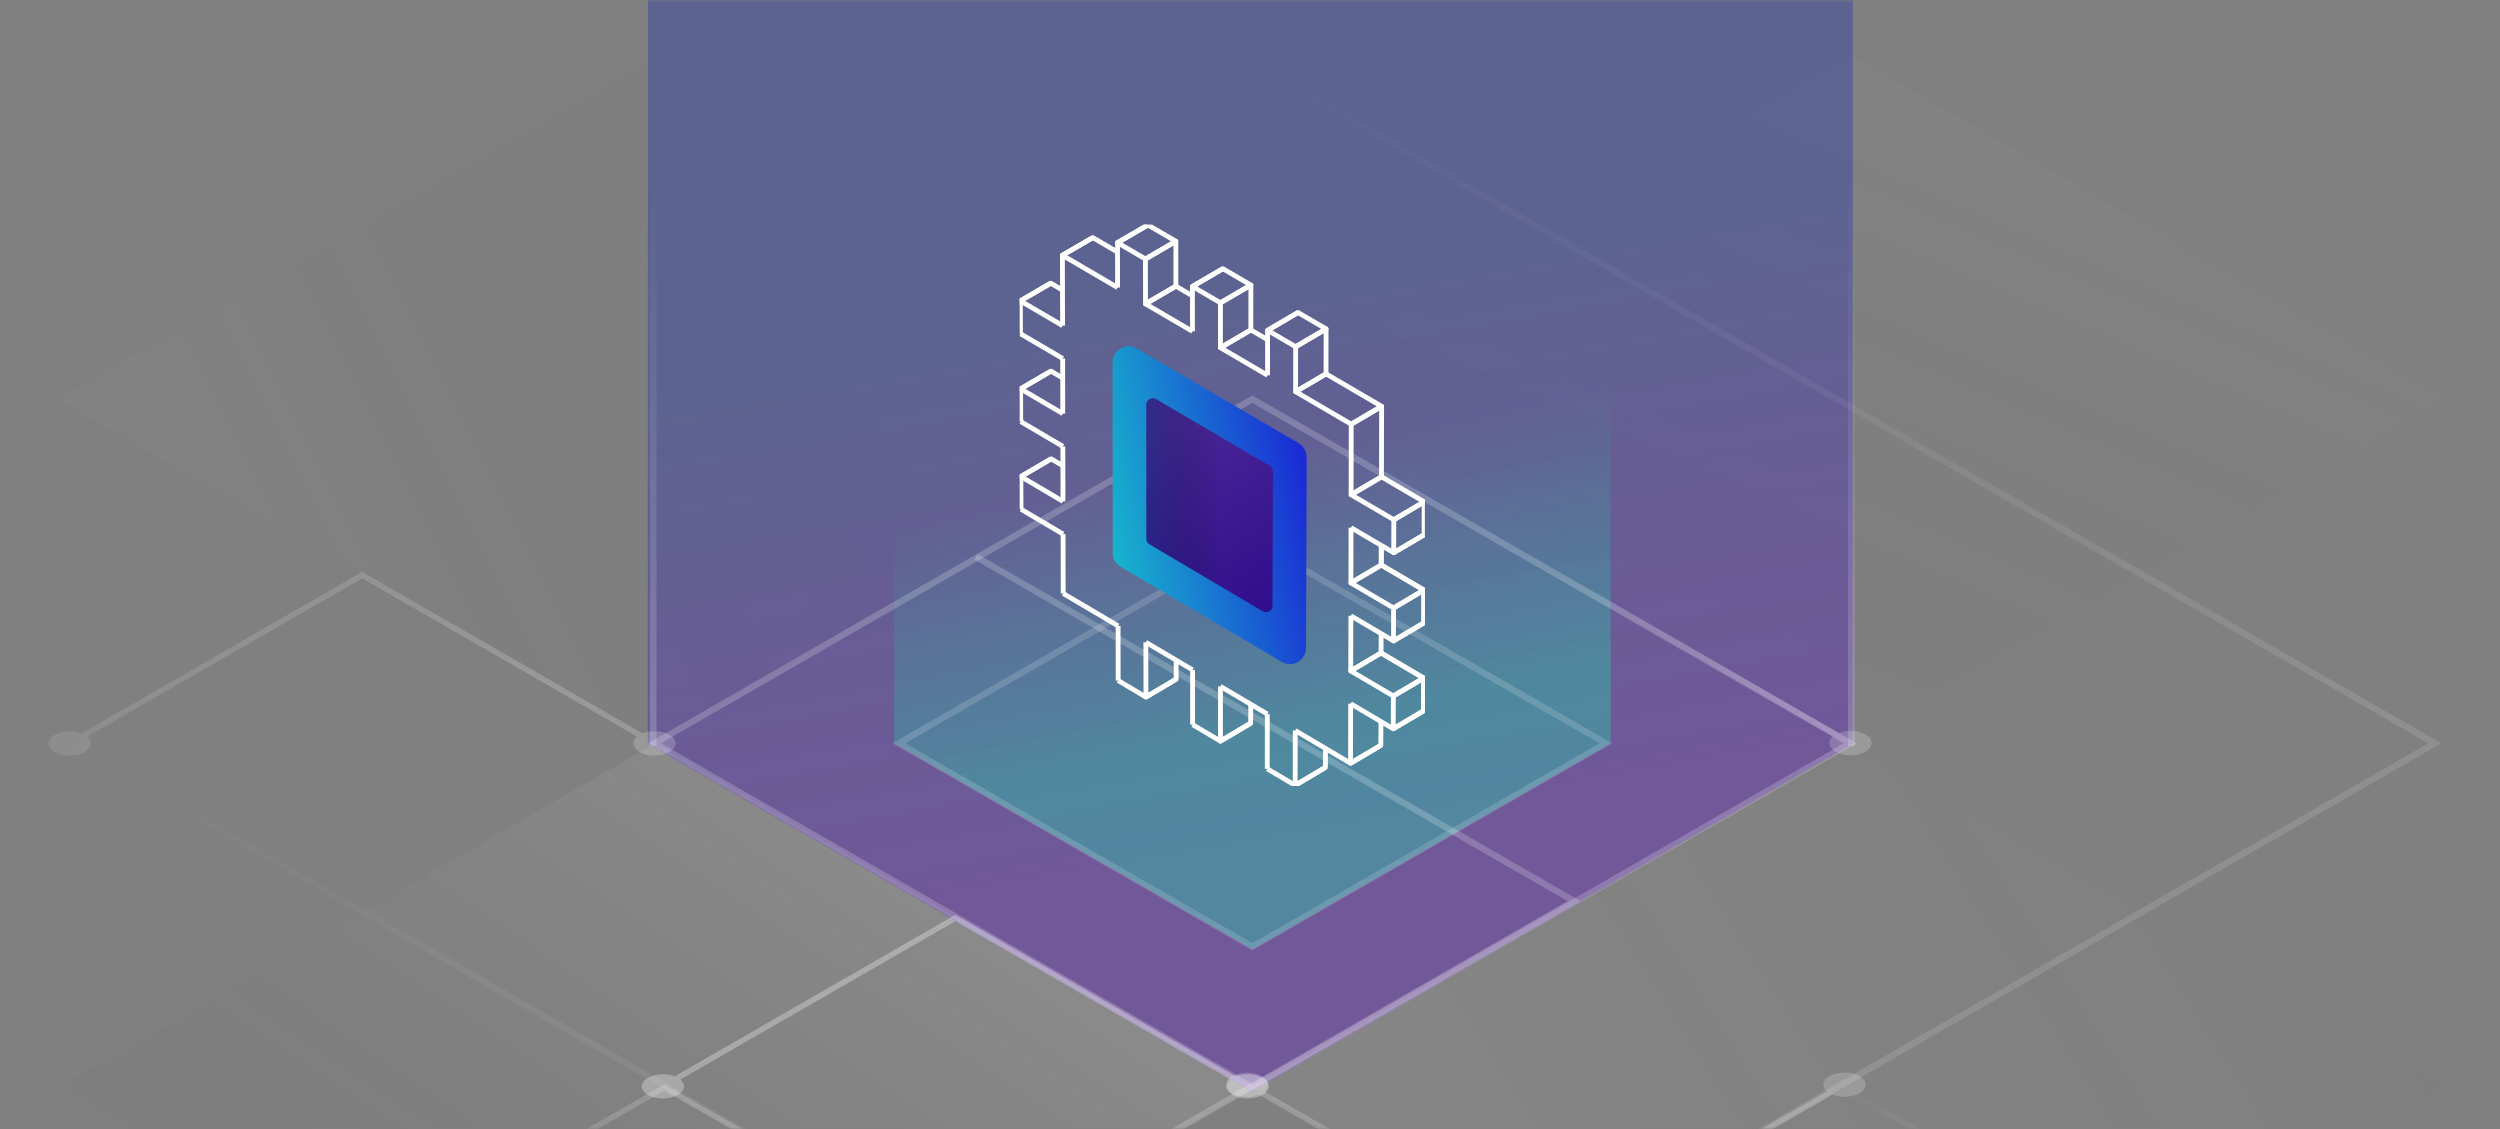 <svg width="620" height="280" viewBox="0 0 620 280" fill="none" xmlns="http://www.w3.org/2000/svg">
<rect x="0" y="0" width="620" height="280" fill="#808080" stroke="none"/>
<mask id="mask0_26506_36526" style="mask-type:alpha" maskUnits="userSpaceOnUse" x="0" y="0" width="620" height="280">
<rect width="620" height="280" fill="#D9D9D9"/>
</mask>
<g mask="url(#mask0_26506_36526)">
<path opacity="0.04" d="M458.868 13.643L607.15 98.992L458.868 184.341L310.585 98.992L458.868 13.643Z" fill="url(#paint0_linear_26506_36526)"/>
<path opacity="0.08" d="M162.522 184.341L310.804 269.69L162.522 355.039L14.239 269.69L162.522 184.341Z" fill="url(#paint1_linear_26506_36526)"/>
<path opacity="0.4" d="M310.585 -41.643L459.5 -41.644L459.5 184.501L310.486 270.679L160.632 184.426L160.706 -41.691L310.585 -41.643Z" fill="url(#paint2_linear_26506_36526)"/>
<path opacity="0.3" d="M310.595 50.309L399.434 50.309L399.435 184.336L310.596 235.433L221.756 184.336L221.757 50.309L310.595 50.309Z" fill="url(#paint3_linear_26506_36526)"/>
<path opacity="0.2" d="M242.503 314.452C244.546 313.277 244.546 311.371 242.503 310.196C240.461 309.02 237.15 309.02 235.108 310.196C233.065 311.371 233.065 313.277 235.108 314.452C237.15 315.628 240.461 315.628 242.503 314.452ZM164.736 269.691L165.429 269.292L164.736 268.893L164.043 269.292L164.736 269.691ZM94.334 314.47C96.376 313.294 96.376 311.389 94.334 310.213C92.291 309.038 88.98 309.038 86.938 310.213C84.896 311.389 84.896 313.294 86.938 314.47C88.98 315.645 92.291 315.645 94.334 314.47ZM239.499 311.925L165.429 269.292L164.043 270.09L238.112 312.723L239.499 311.925ZM164.043 269.292L89.942 311.942L91.329 312.741L165.429 270.09L164.043 269.292Z" fill="url(#paint4_linear_26506_36526)"/>
<path opacity="0.2" d="M305.572 266.881C303.529 268.056 303.529 269.962 305.572 271.137C307.614 272.313 310.925 272.313 312.967 271.137C315.01 269.962 315.01 268.056 312.967 266.881C310.925 265.705 307.614 265.705 305.572 266.881ZM383.339 311.642L382.646 312.041L383.339 312.44L384.032 312.041L383.339 311.642ZM453.741 266.863C451.699 268.039 451.699 269.944 453.741 271.12C455.784 272.295 459.095 272.295 461.137 271.12C463.179 269.944 463.179 268.039 461.137 266.863C459.095 265.688 455.784 265.688 453.741 266.863ZM308.576 269.408L382.646 312.041L384.032 311.243L309.963 268.61L308.576 269.408ZM384.032 312.041L458.133 269.391L456.746 268.592L382.646 311.243L384.032 312.041Z" fill="white"/>
<path opacity="0.2" d="M166.01 186.487C168.052 185.311 168.052 183.406 166.01 182.23C163.968 181.055 160.657 181.055 158.614 182.23C156.572 183.406 156.572 185.311 158.614 186.487C160.657 187.662 163.968 187.662 166.01 186.487ZM89.814 142.629L90.507 142.23L89.814 141.831L89.12 142.23L89.814 142.629ZM20.983 186.504C23.025 185.328 23.025 183.423 20.983 182.247C18.941 181.072 15.629 181.072 13.587 182.247C11.545 183.423 11.545 185.328 13.587 186.504C15.629 187.679 18.941 187.679 20.983 186.504ZM163.006 183.959L90.507 142.23L89.12 143.028L161.619 184.758L163.006 183.959ZM89.12 142.23L16.592 183.976L17.978 184.775L90.507 143.028L89.12 142.23Z" fill="url(#paint5_linear_26506_36526)"/>
<path opacity="0.2" d="M533.068 313.548C535.11 312.373 535.11 310.467 533.068 309.292C531.025 308.116 527.714 308.116 525.672 309.292C523.63 310.467 523.63 312.373 525.672 313.548C527.714 314.724 531.025 314.724 533.068 313.548ZM456.871 269.691L457.564 269.292L456.871 268.893L456.178 269.292L456.871 269.691ZM388.04 313.565C390.083 312.39 390.083 310.484 388.04 309.309C385.998 308.133 382.687 308.133 380.645 309.309C378.602 310.484 378.602 312.39 380.645 313.565C382.687 314.741 385.998 314.741 388.04 313.565ZM530.063 311.021L457.564 269.292L456.178 270.09L528.676 311.819L530.063 311.021ZM456.178 269.292L383.649 311.038L385.036 311.836L457.564 270.09L456.178 269.292Z" fill="url(#paint6_linear_26506_36526)"/>
<path opacity="0.3" d="M313.115 271.53C315.157 270.355 315.157 268.449 313.115 267.273C311.073 266.098 307.761 266.098 305.719 267.273C303.677 268.449 303.677 270.355 305.719 271.53C307.761 272.706 311.073 272.706 313.115 271.53ZM236.918 227.673L237.612 227.274L236.918 226.874L236.225 227.274L236.918 227.673ZM168.088 271.547C170.13 270.372 170.13 268.466 168.088 267.29C166.045 266.115 162.734 266.115 160.692 267.29C158.65 268.466 158.65 270.372 160.692 271.547C162.734 272.723 166.045 272.723 168.088 271.547ZM310.11 269.003L237.612 227.274L236.225 228.072L308.724 269.801L310.11 269.003ZM236.225 227.274L163.696 269.02L165.083 269.818L237.612 228.072L236.225 227.274Z" fill="white"/>
<path opacity="0.2" d="M310.585 98.992L458.868 184.341L310.585 269.69L162.303 184.341L310.585 98.992Z" stroke="white" stroke-width="1.6"/>
<path opacity="0.2" d="M242.05 138.098L390.332 223.447L242.05 308.795" stroke="white" stroke-width="1.6"/>
<path opacity="0.12" d="M310.585 15.555L603.83 184.341L310.585 353.128L17.341 184.341L310.585 15.555Z" stroke="url(#paint7_linear_26506_36526)" stroke-width="1.6"/>
<path opacity="0.06" d="M162.522 13.643L310.804 98.992L162.522 184.341L14.239 98.992L162.522 13.643Z" fill="url(#paint8_linear_26506_36526)"/>
<path opacity="0.16" d="M310.585 133.87L398.273 184.342L310.585 234.813L222.897 184.342L310.585 133.87Z" stroke="white" stroke-width="1.6"/>
<path opacity="0.2" d="M462.628 186.413C464.668 185.233 464.668 183.321 462.628 182.142C460.588 180.962 457.28 180.962 455.24 182.142C453.2 183.321 453.2 185.233 455.24 186.413C457.28 187.592 460.588 187.592 462.628 186.413ZM459.627 183.877L386.13 141.381L384.745 142.182L458.241 184.678L459.627 183.877Z" fill="url(#paint9_linear_26506_36526)"/>
<path opacity="0.2" d="M162.01 185.026V42.571" stroke="url(#paint10_linear_26506_36526)" stroke-width="1.6"/>
<path opacity="0.2" d="M459.112 185.026V42.571" stroke="url(#paint11_linear_26506_36526)" stroke-width="1.6"/>
<path opacity="0.04" d="M458.878 355.052L310.595 269.704L458.878 184.355L607.16 269.704L458.878 355.052Z" fill="url(#paint12_linear_26506_36526)"/>
<g clip-path="url(#clip0_26506_36526)">
<path d="M342.556 135.495L342.55 140.124L335.025 144.564L335.051 130.86" stroke="white" stroke-width="1.2" stroke-miterlimit="10" stroke-linejoin="round"/>
<path d="M342.55 140.124L353.124 146.338L345.606 150.785L335.025 144.564L342.55 140.124Z" stroke="white" stroke-width="1.2" stroke-miterlimit="10" stroke-linejoin="round"/>
<path d="M345.606 150.785L353.124 146.338L353.104 154.489L345.586 158.936L345.606 150.785Z" stroke="white" stroke-width="1.2" stroke-miterlimit="10" stroke-linejoin="round"/>
<path d="M335.012 152.715L345.586 158.937L353.104 154.49" stroke="white" stroke-width="1.2" stroke-miterlimit="10" stroke-linejoin="round"/>
<path d="M342.53 157.331L342.497 161.939L334.985 166.386L335.012 152.715" stroke="white" stroke-width="1.2" stroke-miterlimit="10" stroke-linejoin="round"/>
<path d="M342.497 161.939L353.065 168.16L345.553 172.614L334.985 166.386L342.497 161.939Z" stroke="white" stroke-width="1.2" stroke-miterlimit="10" stroke-linejoin="round"/>
<path d="M345.526 180.69L345.553 172.613L353.065 168.16L353.038 176.291L345.526 180.744" stroke="white" stroke-width="1.2" stroke-miterlimit="10" stroke-linejoin="round"/>
<path d="M334.966 174.516L345.527 180.744L353.039 176.291" stroke="white" stroke-width="1.2" stroke-miterlimit="10" stroke-linejoin="round"/>
<path d="M342.477 178.943L342.444 184.833L334.939 189.287L334.965 174.516" stroke="white" stroke-width="1.2" stroke-linejoin="round"/>
<path d="M321.215 181.177L334.939 189.287L342.444 184.834" stroke="white" stroke-width="1.2" stroke-miterlimit="10" stroke-linejoin="round"/>
<path d="M328.72 185.596L328.7 190.313L321.202 194.759L321.215 181.177" stroke="white" stroke-width="1.2" stroke-miterlimit="10" stroke-linejoin="round"/>
<path d="M314.28 190.67L321.202 194.759L328.7 190.313" stroke="white" stroke-width="1.2" stroke-miterlimit="10" stroke-linejoin="round"/>
<path d="M314.293 177.087L314.28 190.67" stroke="white" stroke-width="1.2" stroke-miterlimit="10" stroke-linejoin="round"/>
<path d="M302.672 170.225L314.294 177.087" stroke="white" stroke-width="1.2" stroke-miterlimit="10" stroke-linejoin="round"/>
<path d="M310.177 174.793L310.17 179.361L302.672 183.794V170.225" stroke="white" stroke-width="1.2" stroke-miterlimit="10" stroke-linejoin="round"/>
<path d="M295.769 179.712L302.671 183.794L310.169 179.361" stroke="white" stroke-width="1.2" stroke-miterlimit="10" stroke-linejoin="round"/>
<path d="M295.763 166.142L295.769 179.712" stroke="white" stroke-width="1.2" stroke-miterlimit="10" stroke-linejoin="round"/>
<path d="M284.174 159.293L295.763 166.142" stroke="white" stroke-width="1.2" stroke-miterlimit="10" stroke-linejoin="round"/>
<path d="M291.679 163.726L291.686 168.436L284.194 172.863L284.174 159.293" stroke="white" stroke-width="1.2" stroke-miterlimit="10" stroke-linejoin="round"/>
<path d="M277.306 168.788L284.194 172.863L291.686 168.437" stroke="white" stroke-width="1.2" stroke-miterlimit="10" stroke-linejoin="round"/>
<path d="M277.286 155.225L277.306 168.788" stroke="white" stroke-width="1.2" stroke-miterlimit="10" stroke-linejoin="round"/>
<path d="M263.675 147.182L277.286 155.225" stroke="white" stroke-width="1.2" stroke-miterlimit="10" stroke-linejoin="round"/>
<path d="M263.642 132.452L263.675 147.182" stroke="white" stroke-width="1.2" stroke-miterlimit="10" stroke-linejoin="round"/>
<path d="M253.206 126.291L263.641 132.452" stroke="white" stroke-width="1.2" stroke-miterlimit="10" stroke-linejoin="round"/>
<path d="M260.691 113.794L253.179 118.187L253.206 126.291" stroke="white" stroke-width="1.2" stroke-miterlimit="10" stroke-linejoin="round"/>
<path d="M263.621 124.341L253.179 118.187L260.691 113.794L263.515 115.461" stroke="white" stroke-width="1.2" stroke-miterlimit="10" stroke-linejoin="round"/>
<path d="M263.588 110.705L263.622 124.342" stroke="white" stroke-width="1.2" stroke-miterlimit="10" stroke-linejoin="round"/>
<path d="M253.14 104.557L263.589 110.704" stroke="white" stroke-width="1.2" stroke-miterlimit="10" stroke-linejoin="round"/>
<path d="M260.632 92.041L253.113 96.434L253.14 104.558" stroke="white" stroke-width="1.2" stroke-miterlimit="10" stroke-linejoin="round"/>
<path d="M263.569 102.581L253.113 96.434L260.632 92.041L263.549 93.755" stroke="white" stroke-width="1.2" stroke-miterlimit="10" stroke-linejoin="round"/>
<path d="M263.542 88.903L263.568 102.58" stroke="white" stroke-width="1.2" stroke-miterlimit="10" stroke-linejoin="round"/>
<path d="M253.074 82.763L263.542 88.903" stroke="white" stroke-width="1.2" stroke-miterlimit="10" stroke-linejoin="round"/>
<path d="M260.578 70.233L253.047 74.619L253.073 82.763" stroke="white" stroke-width="1.2" stroke-miterlimit="10" stroke-linejoin="round"/>
<path d="M263.522 80.752L253.047 74.619L260.578 70.233L263.496 71.947" stroke="white" stroke-width="1.2" stroke-miterlimit="10" stroke-linejoin="round"/>
<path d="M271.02 58.931L263.476 63.31L263.522 80.752" stroke="white" stroke-width="1.2" stroke-miterlimit="10" stroke-linejoin="round"/>
<path d="M277.16 71.312L263.476 63.31L271.02 58.931L277.14 62.507" stroke="white" stroke-width="1.2" stroke-miterlimit="10" stroke-linejoin="round"/>
<path d="M284.684 55.793L277.14 60.185L277.16 71.312" stroke="white" stroke-width="1.2" stroke-miterlimit="10" stroke-linejoin="round"/>
<path d="M284.684 55.793L291.613 59.834L284.068 64.234L277.14 60.185L284.684 55.793Z" stroke="white" stroke-width="1.2" stroke-miterlimit="10" stroke-linejoin="round"/>
<path d="M291.613 59.834L291.619 70.961L284.081 75.36L284.068 64.233L291.613 59.834Z" stroke="white" stroke-width="1.2" stroke-miterlimit="10" stroke-linejoin="round"/>
<path d="M295.73 82.175L284.081 75.36L291.619 70.961L295.723 73.363" stroke="white" stroke-width="1.2" stroke-miterlimit="10" stroke-linejoin="round"/>
<path d="M303.268 66.636L295.724 71.043L295.73 82.176" stroke="white" stroke-width="1.2" stroke-miterlimit="10" stroke-linejoin="round"/>
<path d="M303.268 66.636L310.216 70.692L302.672 75.098L295.724 71.043L303.268 66.636Z" stroke="white" stroke-width="1.2" stroke-miterlimit="10" stroke-linejoin="round"/>
<path d="M310.216 70.691L310.21 81.825L302.672 86.231V75.097L310.216 70.691Z" stroke="white" stroke-width="1.2" stroke-miterlimit="10" stroke-linejoin="round"/>
<path d="M314.353 93.066L302.672 86.231L310.21 81.824L314.36 84.247" stroke="white" stroke-width="1.2" stroke-miterlimit="10" stroke-linejoin="round"/>
<path d="M321.905 77.506L314.36 81.926L314.353 93.066" stroke="white" stroke-width="1.2" stroke-miterlimit="10" stroke-linejoin="round"/>
<path d="M321.905 77.506L328.866 81.575L321.321 85.988L314.36 81.926L321.905 77.506Z" stroke="white" stroke-width="1.2" stroke-miterlimit="10" stroke-linejoin="round"/>
<path d="M328.866 81.575L328.853 92.715L321.308 97.135L321.321 85.988L328.866 81.575Z" stroke="white" stroke-width="1.2" stroke-miterlimit="10" stroke-linejoin="round"/>
<path d="M328.853 92.716L342.643 100.772L335.105 105.199L321.308 97.135L328.853 92.716Z" stroke="white" stroke-width="1.2" stroke-miterlimit="10" stroke-linejoin="round"/>
<path d="M342.643 100.772L342.603 118.255L335.071 122.689L335.104 105.199L342.643 100.772Z" stroke="white" stroke-width="1.2" stroke-miterlimit="10" stroke-linejoin="round"/>
<path d="M342.603 118.255L353.197 124.456L345.666 128.896L335.071 122.688L342.603 118.255Z" stroke="white" stroke-width="1.2" stroke-miterlimit="10" stroke-linejoin="round"/>
<path d="M335.051 130.86L345.639 137.068L353.171 132.628" stroke="white" stroke-width="1.2" stroke-miterlimit="10" stroke-linejoin="round"/>
<path d="M353.197 124.456L353.171 132.627L345.639 137.067L345.666 128.896L353.197 124.456Z" stroke="white" stroke-width="1.2" stroke-miterlimit="10" stroke-linejoin="round"/>
<path d="M353.105 154.489L353.125 146.338L342.55 140.124L342.557 135.259" stroke="white" stroke-width="1.2" stroke-miterlimit="10" stroke-linejoin="round"/>
<path d="M353.038 176.291L353.065 168.16L342.497 161.939" stroke="white" stroke-width="1.2" stroke-miterlimit="10" stroke-linejoin="round"/>
<path d="M317.867 164.145C320.529 165.716 323.891 163.804 323.901 160.713L324.049 113.374C324.053 111.949 323.299 110.629 322.068 109.909L281.933 86.435C279.265 84.875 275.911 86.801 275.914 89.891L275.951 137.123C275.952 138.538 276.7 139.846 277.918 140.565L317.867 164.145Z" fill="url(#paint13_linear_26506_36526)"/>
<path d="M313.128 151.596C314.207 152.234 315.572 151.459 315.576 150.206L315.68 116.923C315.681 116.346 315.376 115.811 314.879 115.519L286.726 98.999C285.645 98.365 284.283 99.145 284.284 100.399L284.31 133.607C284.31 134.179 284.613 134.709 285.105 135.001L313.128 151.596Z" fill="url(#paint14_linear_26506_36526)"/>
<path d="M313.128 151.596C314.207 152.234 315.572 151.459 315.576 150.206L315.68 116.923C315.681 116.346 315.376 115.811 314.879 115.519L286.726 98.999C285.645 98.365 284.283 99.145 284.284 100.399L284.31 133.607C284.31 134.179 284.613 134.709 285.105 135.001L313.128 151.596Z" fill="url(#paint15_linear_26506_36526)"/>
</g>
</g>
<defs>
<linearGradient id="paint0_linear_26506_36526" x1="557.952" y1="13.315" x2="484.164" y2="184.523" gradientUnits="userSpaceOnUse">
<stop stop-color="white"/>
<stop offset="1" stop-color="#0A0A0A" stop-opacity="0"/>
</linearGradient>
<linearGradient id="paint1_linear_26506_36526" x1="236.663" y1="227.015" x2="125.097" y2="392.925" gradientUnits="userSpaceOnUse">
<stop stop-color="white"/>
<stop offset="1" stop-color="#0A0A0A" stop-opacity="0"/>
</linearGradient>
<linearGradient id="paint2_linear_26506_36526" x1="256.545" y1="259.278" x2="226.946" y2="92.094" gradientUnits="userSpaceOnUse">
<stop offset="0.21" stop-color="#5103CF" stop-opacity="0.8"/>
<stop offset="1" stop-color="#2937AB"/>
</linearGradient>
<linearGradient id="paint3_linear_26506_36526" x1="340.316" y1="106.506" x2="353.849" y2="174.283" gradientUnits="userSpaceOnUse">
<stop stop-color="#00FFA3" stop-opacity="0"/>
<stop offset="1" stop-color="#09F4AE"/>
</linearGradient>
<linearGradient id="paint4_linear_26506_36526" x1="125.537" y1="379.331" x2="210.675" y2="302.157" gradientUnits="userSpaceOnUse">
<stop stop-color="white" stop-opacity="0"/>
<stop offset="1" stop-color="white"/>
</linearGradient>
<linearGradient id="paint5_linear_26506_36526" x1="-137.226" y1="237.301" x2="73.96" y2="327.367" gradientUnits="userSpaceOnUse">
<stop stop-color="white" stop-opacity="0"/>
<stop offset="1" stop-color="white"/>
</linearGradient>
<linearGradient id="paint6_linear_26506_36526" x1="420.607" y1="290.564" x2="456.69" y2="353.253" gradientUnits="userSpaceOnUse">
<stop stop-color="white" stop-opacity="0"/>
<stop offset="1" stop-color="white"/>
</linearGradient>
<linearGradient id="paint7_linear_26506_36526" x1="310.585" y1="15.965" x2="453.178" y2="263.701" gradientUnits="userSpaceOnUse">
<stop stop-color="white" stop-opacity="0"/>
<stop offset="1" stop-color="white"/>
</linearGradient>
<linearGradient id="paint8_linear_26506_36526" x1="-62.811" y1="98.992" x2="166.166" y2="-15.14" gradientUnits="userSpaceOnUse">
<stop stop-color="white"/>
<stop offset="0.333" stop-color="#AEAEAE" stop-opacity="0.667"/>
<stop offset="1" stop-color="#0A0A0A" stop-opacity="0"/>
</linearGradient>
<linearGradient id="paint9_linear_26506_36526" x1="385.87" y1="141.531" x2="422.7" y2="205.228" gradientUnits="userSpaceOnUse">
<stop stop-color="white" stop-opacity="0"/>
<stop offset="1" stop-color="white"/>
</linearGradient>
<linearGradient id="paint10_linear_26506_36526" x1="162.51" y1="42.571" x2="162.51" y2="185.026" gradientUnits="userSpaceOnUse">
<stop stop-color="white" stop-opacity="0"/>
<stop offset="1" stop-color="white"/>
</linearGradient>
<linearGradient id="paint11_linear_26506_36526" x1="459.612" y1="42.571" x2="459.612" y2="185.026" gradientUnits="userSpaceOnUse">
<stop stop-color="white" stop-opacity="0"/>
<stop offset="1" stop-color="white"/>
</linearGradient>
<linearGradient id="paint12_linear_26506_36526" x1="384.737" y1="312.378" x2="722.138" y2="100.578" gradientUnits="userSpaceOnUse">
<stop stop-color="white"/>
<stop offset="1" stop-color="#0A0A0A" stop-opacity="0"/>
</linearGradient>
<linearGradient id="paint13_linear_26506_36526" x1="264.918" y1="88.145" x2="315.57" y2="78.296" gradientUnits="userSpaceOnUse">
<stop stop-color="#18B8CD"/>
<stop offset="1" stop-color="#1A2DD5"/>
</linearGradient>
<linearGradient id="paint14_linear_26506_36526" x1="281.665" y1="107.509" x2="315.682" y2="160.366" gradientUnits="userSpaceOnUse">
<stop offset="0.04" stop-color="#4B2798"/>
<stop offset="1" stop-color="#2B0A8A"/>
</linearGradient>
<linearGradient id="paint15_linear_26506_36526" x1="303.368" y1="160.511" x2="263.425" y2="161.311" gradientUnits="userSpaceOnUse">
<stop stop-opacity="0"/>
<stop offset="1" stop-color="#016FFF" stop-opacity="0.8"/>
</linearGradient>
<clipPath id="clip0_26506_36526">
<rect width="100.482" height="139.209" fill="white" transform="translate(252.881 55.698)"/>
</clipPath>
</defs>
</svg>
